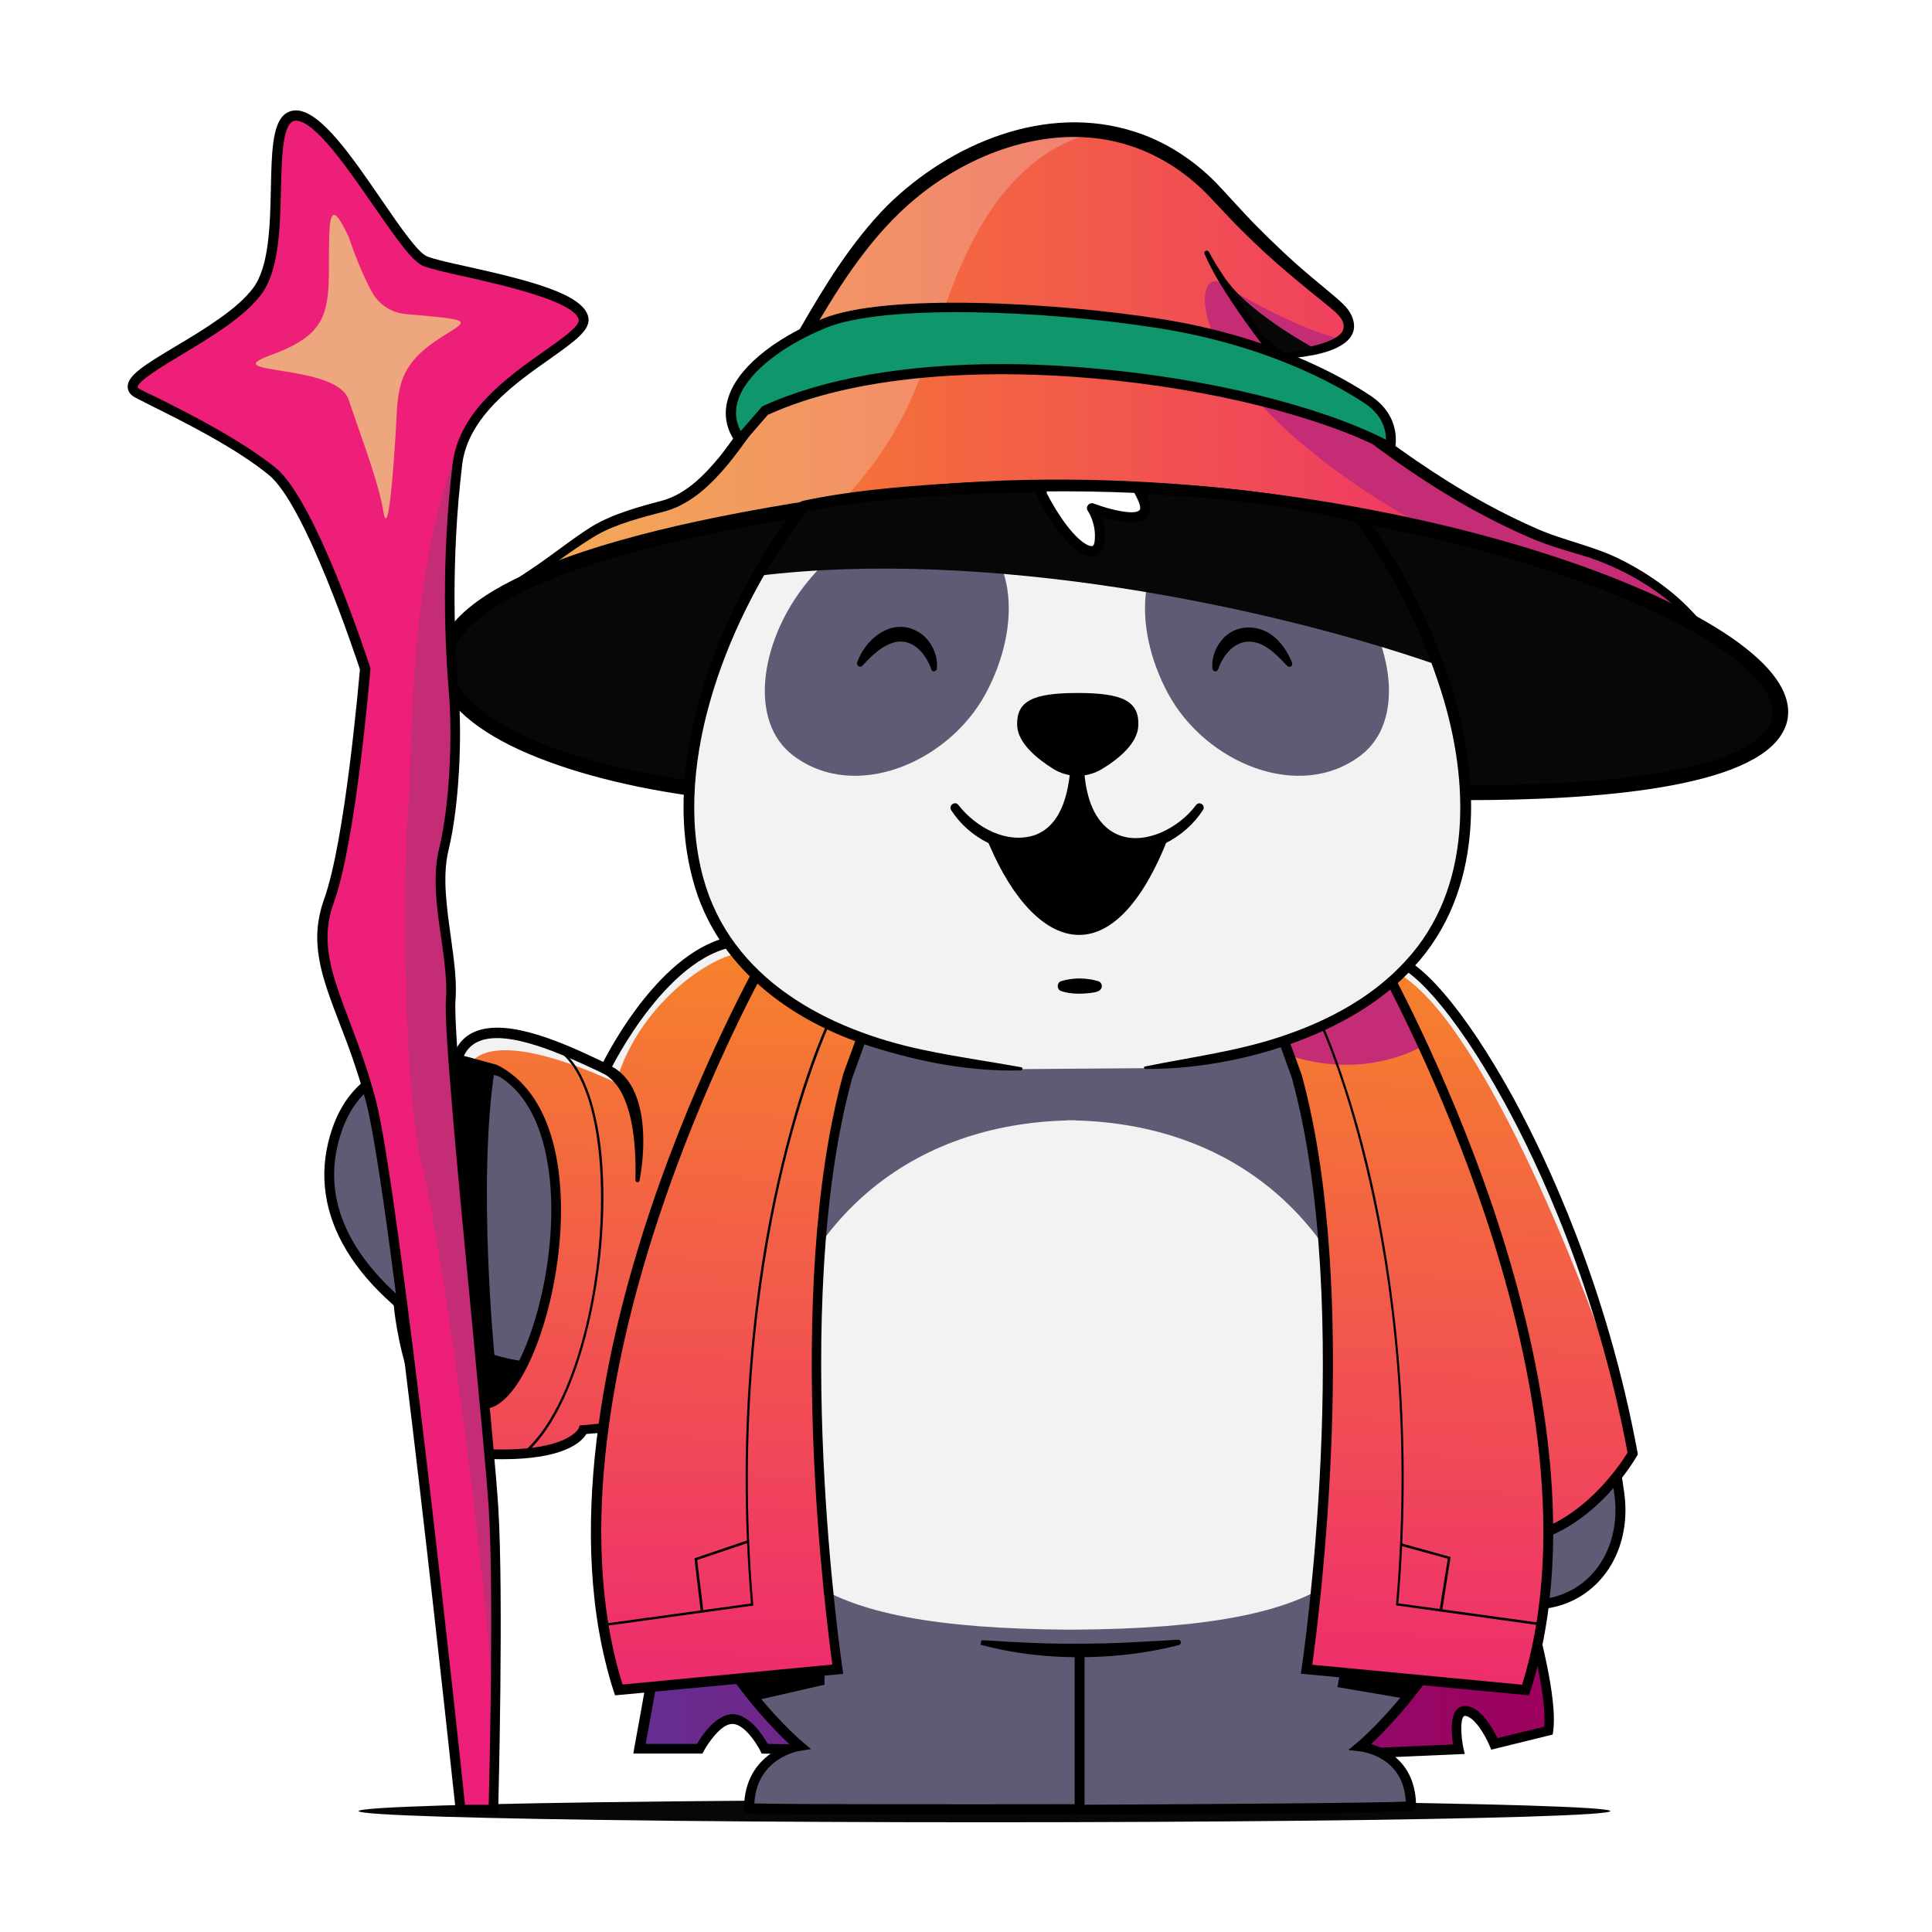 <svg xml:space="preserve" viewBox="333.476 317.746 953.238 1035.034" y="0px" x="0px" xmlns:xlink="http://www.w3.org/1999/xlink" xmlns="http://www.w3.org/2000/svg" id="Layer_1" version="1.1" width="1035.034" height="1035.034">
<rect x="333.476" y="317.746" width="953.238" height="1035.034" fill="#333333" stroke="none"/>
<style type="text/css">
	.st0{fill:#FFFFFF;stroke:#000000;stroke-miterlimit:10;}
	.st1{fill:#ED1F79;}
	.st2{fill:#615A75;}
	.st3{fill:#807B91;}
	.st4{fill:#E9FFF3;}
	.st5{fill:#524C68;}
	.st6{fill:#F2F2F2;}
	.st7{fill:#FFFFFF;stroke:#000000;stroke-width:4;stroke-miterlimit:10;}
	.st8{fill:#FFFFFF;}
	.st9{fill:#DDDDDD;}
	.st10{fill:#EDDA7E;}
	.st11{fill:#047857;}
	.st12{fill:#1AAD80;}
	.st13{fill:#11513D;}
	.st14{fill:#EA745C;}
	.st15{fill:#D8D8D8;}
	.st16{fill:#AA8252;}
	.st17{fill:#8F8EEF;}
	.st18{fill:#A2A2F4;}
	.st19{fill:#FFD983;}
	.st20{fill:#FFDE9C;}
	.st21{fill:#CCCCCC;}
	.st22{fill:#20BC24;}
	.st23{fill:#0F966C;}
	.st24{fill:#05966D;}
	.st25{fill:#997044;}
	.st26{fill:#898989;}
	.st27{fill:#070707;}
	.st28{fill:url(#SVGID_1_);}
	.st29{fill:#C42C75;}
	.st30{opacity:0.24;fill:#E9FFF3;enable-background:new    ;}
	.st31{fill:url(#SVGID_00000123409875565547082520000005480867674527892921_);}
	.st32{fill:url(#SVGID_00000183967783681412356700000016695410107256092596_);}
	.st33{fill:url(#SVGID_00000060711430071469902630000001658500947848614822_);}
	.st34{fill:url(#SVGID_00000088110120470707321510000013762942079682755467_);}
	.st35{fill:url(#SVGID_00000150793653246662513110000005741680090401130652_);}
	.st36{fill:none;}
	.st37{opacity:0.72;fill:#EDDA7E;enable-background:new    ;}
</style>
<rect height="1572" width="1572" class="st0" y="0.5" x="0.5"/>
<g>
	<ellipse ry="6" rx="335.3" cy="1288" cx="820" class="st27"/>
	<g>
		
			<linearGradient gradientTransform="matrix(1 0 0 -1 0 -2779.35)" y2="-3298.155" x2="1201.026" y1="-3298.155" x1="560.755" gradientUnits="userSpaceOnUse" id="SVGID_1_">
			<stop style="stop-color:#F7931E" offset="0"/>
			<stop style="stop-color:#ED1E79" offset="1"/>
		</linearGradient>
		<path d="M1201,650.4L1082,608.1l-18.9-3.8l-113.4-22.6L789,580.9L709,595.1l-69.6,12.3l-74.5,27l-4.2,1.5&#10;&#9;&#9;&#9;c0.7-0.4,1.2-0.8,1.7-1.1c50.3-31.2,40-34.1,85.3-45.9c45.9-11.9,76.3-115.5,125.3-161c30.4-28.3,70.4-44.7,108.2-39.8&#10;&#9;&#9;&#9;c22.9,2.9,45.1,13.8,64,34.5c50,55.2,71.2,57.8,69.8,71c-0.3,3-2.5,5.4-5.8,7.4c-11,6.5-33.9,7.1-33.9,7.1s88.6,83.3,161.4,103.2&#10;&#9;&#9;&#9;C1178.3,622.6,1201,650.4,1201,650.4z" class="st28"/>
	</g>
	<path d="M1201,650.4L1082,608.1l-18.9-3.8c-4.8-2.8-9.8-5.6-14.8-8.5c-129.6-75.1-116.4-140.5-100.1-125.1&#10;&#9;&#9;c0,0,35.3,21.6,60.1,28l1.2,2.2c-11,6.5-33.9,7.1-33.9,7.1s88.6,83.3,161.4,103.2C1178.3,622.6,1201,650.4,1201,650.4z" class="st29"/>
	<path d="M881.3,388.1c-31.6,7.3-54,30.3-70.2,63.9c-22.9,47.1-20.8,83.9-66.7,133.5l-35.3,9.7l-69.6,12.3l-74.5,27&#10;&#9;&#9;l-2.4,0.7v-0.3c50.3-31.2,40-34.1,85.3-45.9c45.9-11.9,76.3-115.5,125.3-161C803.6,399.6,843.5,383.2,881.3,388.1z" class="st30"/>
	<g>
		<path d="M559,636.6c2.6-2.5,5.8-6,9.1-7.9l8.5-5.7c11.4-7.5,21.6-16,33.2-23.3c11.6-6.9,25.4-10.5,38.4-14&#10;&#9;&#9;&#9;c12.3-3.7,21.8-13.5,30-23.4c33.2-42.2,51.5-95.5,89.6-134.3c34-33.5,85.3-55,132.6-39.7c16.7,5.3,31.6,15.1,43.8,27.5&#10;&#9;&#9;&#9;c6.9,7.3,13.6,14.9,20.6,22.1c9.4,9.5,19,18.7,29.2,27.3c5.2,4.4,10.3,8.5,15.5,13c2.8,2.5,5.4,4.9,7.1,8.5&#10;&#9;&#9;&#9;c6.3,13.8-10.1,19.3-20.6,21.3c-6.7,1.3-13.5,2-20.4,2.1l1.3-3.4c42.7,35.5,86.6,71.2,137.7,93.7c15.3,7,32.3,9.8,47.4,17.7&#10;&#9;&#9;&#9;c15.2,7.8,29.4,18,40.6,31.1c0.7,0.8,0.5,2.1-0.3,2.8c-0.5,0.5-1.3,0.5-2,0.4l-119.1-42.3c1.6,0.4-132.4-26.5-132-26.3&#10;&#9;&#9;&#9;c2.4,0.1-162.2-0.7-159.9-0.7c0.4-0.1-150.9,26.7-149.2,26.3C613.7,619,585.6,627.8,559,636.6L559,636.6z M562.6,634.9&#10;&#9;&#9;&#9;c25.8-10.1,50.3-20.2,76.2-29.5c-0.1,0,149.9-26.6,149.7-26.6c0,0,161,0.5,161.1,0.7c0.9,0.1,132.2,26.3,132.9,26.6l119.1,42.3&#10;&#9;&#9;&#9;l-2.2,3.2c-14.9-16-34.4-28-55.2-35.1c-10.7-3.3-21.7-6.2-32-10.7c-41.5-17.9-78.8-44.3-113.4-73.3c-8.6-7.3-16.9-14.9-24.9-22.9&#10;&#9;&#9;&#9;c-0.8-0.8-0.9-2.1-0.1-2.9c0.4-0.4,0.9-0.5,1.5-0.5c6.6-0.4,13.2-1.3,19.6-2.8c5.7-1.5,12.8-3.2,16.5-7.5c3.3-5.2-1.9-9.8-6-13.2&#10;&#9;&#9;&#9;c-15.6-12.6-31.6-25.5-45.8-39.8c-7.3-7-14-14.6-21-21.8c-11.5-11.5-25.5-20.5-41-25.4c-37.8-12.2-79.5,1.3-110.2,24.9&#10;&#9;&#9;&#9;c-48.3,37.2-67.1,99.6-104.8,145.9c-8.9,10.6-19.3,20.9-33.1,25c-12.4,3.3-26.2,6.6-37.4,13c-11.4,6.7-22.1,15.3-33.3,22.5&#10;&#9;&#9;&#9;l-8.5,5.3C568,633.7,565.4,633.7,562.6,634.9L562.6,634.9z"/>
	</g>
	<g>
		<path d="M662.6,740.1c-156.1-21.8-228.2-111,95.8-154.8c332.6-45,716.2,157.8,318.3,157" class="st27"/>
		<path d="M1078.7,746.4c-0.7,0-1.3,0-2,0c-2.2,0-4-1.7-4-4s1.7-4,4-4c0.7,0,1.5,0,2.1,0c126.1,0,155.6-20.2,161.8-32.3&#10;&#9;&#9;&#9;c3-6,2-12.4-3.3-20c-19.4-27.5-87.7-58.7-174.2-79.2c-58.7-14-176.5-34.8-304.1-17.6c-77.5,10.5-136.4,24.1-175.1,40.3&#10;&#9;&#9;&#9;c-32.3,13.6-49.3,28.7-49.3,43.5c0,26.5,52.9,52.4,128.8,63c2.1,0.3,3.7,2.2,3.4,4.5c-0.3,2.1-2.4,3.7-4.5,3.4&#10;&#9;&#9;&#9;c-37.8-5.3-71.8-14.8-95.9-26.7c-26.1-13-39.8-28.2-39.7-44.2c0-18.5,18.3-35.7,54.2-50.8c39.4-16.7,99.1-30.4,177.3-41&#10;&#9;&#9;&#9;c129-17.5,247.8,3.6,307,17.7c88.2,21,158.5,53.3,178.9,82.4c8.9,12.6,7,22.4,3.8,28.2C1232,740,1147.6,746.4,1078.7,746.4z"/>
	</g>
	<g>
		<g>
			<path d="M978.1,508.2c0,0-28.4-32.4-39-54.9" class="st8"/>
		</g>
		<g>
			<path d="M975.3,510.7c-10.6-13.4-20.6-27.1-29.5-41.7c-2.9-4.9-5.6-9.9-7.9-15.2c-0.3-0.7,0-1.5,0.7-1.7s1.3,0,1.7,0.7&#10;&#9;&#9;&#9;&#9;c2.5,4.9,5.6,9.5,8.7,14.2c9.7,13.6,20.6,26.5,31.9,38.8C984.5,509.5,978.7,514.7,975.3,510.7L975.3,510.7z"/>
		</g>
	</g>
	<g>
		<path d="M702.3,537.7c93.3-42.7,267.4-16.9,335.1,19.7c0,0,3.8-15.2-11.9-25.7c-15.6-10.5-52.7-31.6-112.2-40.9&#10;&#9;&#9;&#9;c-59.5-9.3-147-13.2-179.4,0s-61.6,38.4-45,62.2L702.3,537.7z" class="st23"/>
		<path d="M1039.1,561.4l-3-1.6c-67.6-36.6-240.5-61.6-332.2-19.8l-15.2,17.6l-2-2.8c-5.2-7.4-6.6-15.3-4.1-23.5&#10;&#9;&#9;&#9;c4.6-15.7,23.4-31.6,50.4-42.7c34.5-14.2,126.5-8.6,180.7-0.1c58.2,9.1,96,29.8,113.2,41.3c17.1,11.4,13.1,27.8,13,28.4&#10;&#9;&#9;&#9;L1039.1,561.4z M829,512.8c16.3,0,33.1,0.8,50.5,2.4c61,5.4,120,20,155.6,38.1c0-4.6-1.5-12.8-11.1-19.3&#10;&#9;&#9;&#9;c-16.9-11.2-54-31.5-111.1-40.5c-63.5-9.9-147.4-12.7-177.9-0.1c-25,10.3-43.1,25.3-47.2,39.3c-1.6,5.6-1.1,10.8,1.6,16l11.4-13.1&#10;&#9;&#9;&#9;l0.5-0.3C733.5,520.5,777.8,512.8,829,512.8z"/>
	</g>
	<g>
		<path d="M1010.5,831.6c70.1,46.3,128.3,136.5,149.5,285.7c8.9,62.7-71.4,91.4-107.2,9c-35.7-82.4-13.2-215-13.2-215" class="st2"/>
		<path d="M1114.2,1179.9c-21.2,0-46.8-13.4-63.8-52.4c-35.6-82.2-13.6-215.1-13.4-216.4l5.2,0.9c-0.3,1.3-22,132.8,13.1,213.5&#10;&#9;&#9;&#9;c19.2,44.4,50,53.3,70.5,47.6c22.4-6.3,35.3-29,31.6-55.2c-19-134.1-70.2-232.4-148.3-283.9l2.9-4.4&#10;&#9;&#9;&#9;c55.3,36.5,126.3,116.1,150.7,287.6c4.1,28.8-10.5,54-35.5,61C1123.2,1179.3,1118.9,1179.9,1114.2,1179.9z"/>
	</g>
	
		<linearGradient gradientTransform="matrix(1 0 0 -1 0 -2779.35)" y2="-4071.618" x2="1088.494" y1="-3539.834" x1="1101.722" gradientUnits="userSpaceOnUse" id="SVGID_00000182520781963381259300000012564781375210415493_">
		<stop style="stop-color:#F7931E" offset="0"/>
		<stop style="stop-color:#ED1E79" offset="1"/>
	</linearGradient>
	<path d="M1167.3,1096.3c0,0-21.2,37.4-56.9,45.4&#10;&#9;&#9;c-35.7,7.9-84.9-288.1-84.9-288.1l6.1-22h5.2c2.4-0.3,5.4,0.8,8.7,2.8c25,14.9,73,88.8,103.7,188.4&#10;&#9;&#9;C1156.3,1046.1,1162.5,1070.8,1167.3,1096.3z" style="fill:url(#SVGID_00000182520781963381259300000012564781375210415493_);"/>
	<path d="M1149.2,1022.8l-1.2,5c0,0-57.4-159.8-106-188.4l3.4-5C1070.6,849.4,1118.6,923.2,1149.2,1022.8z" class="st6"/>
	<path d="M1109,1144.6c-2.1,0-4.2-0.7-6.3-2.1c-35.5-23.9-77.9-277.7-79.8-288.4l-0.1-0.5l6.7-24.5h7c0.3,0,0.5,0,0.8,0&#10;&#9;&#9;c14.6,0,40.2,29.8,65.9,76.6c17.7,32.5,50.1,100.4,66.7,190.4l0.1,0.9l-0.5,0.8c-0.9,1.6-22.2,38.6-58.6,46.7&#10;&#9;&#9;C1110.3,1144.5,1109.6,1144.6,1109,1144.6z M1028.3,853.9c15.1,90.7,50.5,266.2,77.4,284.3c1.6,1.1,2.9,1.5,4.2,1.2&#10;&#9;&#9;c31.2-7,51.3-38,54.6-43.4c-16.5-88.6-48.4-155.7-66-187.7c-27.1-49.6-51.6-74.7-61.6-73.8h-0.3h-3.2L1028.3,853.9z"/>
	<g>
		
			<linearGradient gradientTransform="matrix(1 0 0 -1 0 -2779.35)" y2="-3835.737" x2="1122.514" y1="-3835.737" x1="635.101" gradientUnits="userSpaceOnUse" id="SVGID_00000175286946524820201550000005032387019041604013_">
			<stop style="stop-color:#662D91" offset="0"/>
			<stop style="stop-color:#9E005D" offset="1"/>
		</linearGradient>
		<path d="M690.8,853.7&#10;&#9;&#9;&#9;c-2.9,119.5-55.7,401-55.7,401h32.3c0,0,8.5-16.1,17.9-15.9c9.4,0.3,17.2,15.9,17.2,15.9l275.8,4.4l95.9-4.2&#10;&#9;&#9;&#9;c0,0-4.4-21.2,3.7-20.5c8.1,0.7,15.3,17.6,15.3,17.6l29-7c7.4-56.2-111.7-343-111.7-343L690.8,853.7z" style="fill:url(#SVGID_00000175286946524820201550000005032387019041604013_);"/>
		<path d="M978.1,1261.7L978.1,1261.7l-277.5-4.5l-0.7-1.5c-2-4-8.6-14.3-14.9-14.4h-0.1c-6.2,0-13.2,10.7-15.2,14.4l-0.8,1.5h-37&#10;&#9;&#9;&#9;l0.5-3.2c0.5-2.8,52.8-282.7,55.7-400.6l0.1-3l324.2,48.9l0.5,1.3c4.9,11.8,119.3,288.1,111.8,344.5l-0.3,1.9l-32.9,8.1l-0.9-2.1&#10;&#9;&#9;&#9;c-2.5-6-8.3-15.6-13.1-16c-0.5,0-0.7,0.1-0.8,0.3c-2,2.2-1.3,11.5-0.1,17.1l0.7,3L978.1,1261.7z M703.9,1252l274.2,4.4l92.9-4.1&#10;&#9;&#9;&#9;c-0.8-5.2-1.6-14.6,1.9-18.5c1.3-1.5,3.2-2.2,5.2-2.1c7.9,0.7,14.3,12.2,16.7,17.2l25.1-6.1c4.5-56.8-102.3-317.1-111-338.5&#10;&#9;&#9;&#9;l-315.4-47.6c-3.6,113-49.3,364.3-55,395.3h27.5c2.5-4.4,10.3-16.1,19.4-15.9C694.2,1236.4,701.5,1247.8,703.9,1252z"/>
	</g>
	<g>
		<path d="M871.4,1203.9v83.3c0,0-177.4,0.5-177.4-0.7c0-29.2,27-33.2,27-33.2s-63.5-52.8-73.4-134.7&#10;&#9;&#9;&#9;c-15.9-130.8,34.4-223.8,66.1-276.2c31.7-52.4,158.7-127.3,158.7-127.3" class="st2"/>
		<path d="M789.3,1289.9c-2.1,0-4.2,0-6.3,0c-25.7,0-46.2,0-61-0.1c-28.8-0.1-29-0.3-30-1.3l-0.8-0.8v-1.1c0-23,15.9-31.6,24.2-34.5&#10;&#9;&#9;&#9;c-13.8-13-62.2-62.6-70.6-133.1c-7-57.5-1.9-114.3,15.3-168.7c14.4-45.9,34.9-82.4,51.2-109.3C743,788.8,865.8,715.9,871,712.8&#10;&#9;&#9;&#9;l2.6,4.5c-1.3,0.8-126.7,75.1-157.8,126.3c-38.5,63.4-80.7,151.9-65.7,274.5c9.7,79.9,71.8,132.4,72.5,132.9l4.5,3.8l-5.8,0.9&#10;&#9;&#9;&#9;c-0.9,0.1-23.3,3.8-24.6,28.2c15.6,0.5,108.1,0.5,172.1,0.4v-80.7h5.3v86h-2.6C870.8,1289.9,830.9,1289.9,789.3,1289.9z"/>
	</g>
	<g>
		<path d="M871,1203.9v83.3c0,0,177.4-0.8,177.4-2c0-29.2-27-31.9-27-31.9s63.5-52.8,73.4-134.7&#10;&#9;&#9;&#9;c15.9-130.8-34.4-223.8-66.1-276.2c-31.7-52.4-158.7-127.3-158.7-127.3" class="st2"/>
		<path d="M868.3,1289.9v-86h5.3v80.7c64-0.3,156.5-0.9,172.1-1.7c-1.3-24.3-23.5-26.7-24.5-26.9l-6.3-0.7l4.9-4.1&#10;&#9;&#9;&#9;c0.7-0.5,62.8-53,72.5-132.9c14.9-122.6-27.4-211.1-65.7-274.5c-31.1-51.2-156.6-125.5-157.8-126.3l2.6-4.5&#10;&#9;&#9;&#9;c5.2,3,127.9,75.9,159.7,128.2c16.3,26.7,36.8,63.4,51.2,109.3c17.2,54.4,22.4,111.1,15.3,168.7c-8.5,70.2-56.5,119.7-70.5,132.9&#10;&#9;&#9;&#9;c8.5,2.5,24.1,10.5,24.1,33.3c0,2.6-2.5,2.8-4.5,2.8c-1.3,0.1-3.3,0.1-5.7,0.1c-4.6,0.1-11.4,0.3-20.1,0.4&#10;&#9;&#9;&#9;c-14.7,0.3-35.2,0.4-61,0.7c-43.9,0.4-88.2,0.5-88.8,0.5L868.3,1289.9z"/>
	</g>
	<g>
		<path d="M1033.9,1065.9C1016.4,968.5,950.3,920,868.6,918v-0.1c-0.7,0-1.5,0-2.1,0s-1.5,0-2.1,0c0,0,0,0,0,0.1&#10;&#9;&#9;&#9;c-81.6,2-147.6,50.5-165.4,147.9c-17.1,93.9,28,123.8,165.1,124.9c0.1,0,0.1,0,0.3,0c0.8,0,1.5,0,2.1,0s1.5,0,2.1,0&#10;&#9;&#9;&#9;c0.1,0,0.1,0,0.3,0C1005.9,1189.7,1051,1159.8,1033.9,1065.9z" class="st6"/>
	</g>
	<g>
		<path d="M649.5,1027.9c-30.4,26.2-78.3,30.2-113.6,9c-45.1-26.9-79.4-66.1-62.8-114.2C497.8,851.5,606,909,606,909&#10;&#9;&#9;&#9;s52.5-71.3,73.9-76.7c21.6-5.6,61.2,30.2,61.2,30.2l-41.4,122.1L649.5,1027.9z" class="st2"/>
		<path d="M586.3,1053.2c-18,0-36.1-4.6-51.7-13.9c-56-33.3-78.6-75-63.9-117.3c5.6-16.1,15.9-27.3,30.3-32.9&#10;&#9;&#9;&#9;c37.8-14.8,92.9,11,104.2,16.7c8.6-11.4,53.7-70.6,74.1-75.9c22.6-5.8,62,29.2,63.8,30.7l1.3,1.2L702.2,986l-50.9,43.9&#10;&#9;&#9;&#9;C633.5,1045.3,610,1053.2,586.3,1053.2z M527.3,889.7c-8.6,0-16.9,1.2-24.3,4.1c-13.1,5.2-22.2,15.1-27.3,29.8&#10;&#9;&#9;&#9;c-18.7,53.7,30.7,92.6,61.6,111.1c34.4,20.5,81,16.8,110.6-8.7l1.7,2l-1.7-2l49.9-43l40.6-119.7c-6.9-6-39.8-32.9-57.5-28.4&#10;&#9;&#9;&#9;c-16.9,4.4-58.1,56.2-72.5,75.8l-1.3,1.9l-2-1.1C604.3,911.1,563.5,889.7,527.3,889.7z"/>
	</g>
	
		<linearGradient gradientTransform="matrix(1 0 0 -1 0 -2779.35)" y2="-4059.537" x2="602.702" y1="-3527.742" x1="615.931" gradientUnits="userSpaceOnUse" id="SVGID_00000098917887262449018480000001599494525135434169_">
		<stop style="stop-color:#F7931E" offset="0"/>
		<stop style="stop-color:#ED1E79" offset="1"/>
	</linearGradient>
	<path d="M717,838.1l-0.5,1.3l-94.2,242.9l-6.6,0.7&#10;&#9;&#9;l-10.6,1.1c0,0-5.3,14.3-48.9,13c-43.7-1.3-50.1-81.1-50.1-81.1l7.7,6.2c0,0,0.1,23.3,31.9,45.8s76.7-145.5,12-177.3l-12.7-3.4&#10;&#9;&#9;l-7.3-1.9c8.2-25.9,47-9.8,71.3,1.5c2.5,1.2,4.8,2.2,6.9,3.3l0,0c0.4,0.1,0.8,0.4,1.2,0.5c0,0,32-66.7,73.4-68.7c0.7,0,1.3,0,2,0&#10;&#9;&#9;L717,838.1z" style="fill:url(#SVGID_00000098917887262449018480000001599494525135434169_);"/>
	<path d="M691.5,828.1c-15.5-0.1-54.6,25.3-67.9,66.3l-14.7-7.8c2.5,1.2,4.8,2.2,6.9,3.3l0,0c0.4,0.1,0.8,0.4,1.2,0.5&#10;&#9;&#9;c0,0,32-66.7,73.4-68.7C695.2,825.3,697.1,828.2,691.5,828.1z" class="st6"/>
	<path d="M625.8,899.4c-1.5-0.8-64.7-32.5-81-12.3l0,0l-7.3-1.9c9.1-28.6,55.3-6.1,78.2,4.8l0,0L625.8,899.4z" class="st6"/>
	<polygon points="550.8,1045.3 553.5,1071.7 572,1051.9"/>
	<path d="M561.8,1099.5c-1.9,0-3.7,0-5.7-0.1c-45.5-1.3-52.4-80.2-52.7-83.5l-0.5-6.2l13.4,10.8v1.2c0,0.3,0.7,22.4,30.8,43.7&#10;&#9;&#9;c2.8,2,5.6,2.1,8.7,0.4c15.1-7.9,32.8-55.4,32.1-102.7c-0.3-20.6-4.8-57.3-31.2-70.5l-22.4-6l0.8-2.6c2.1-6.5,6.1-11.1,11.8-13.5&#10;&#9;&#9;c18.1-7.8,49.7,7,68.5,16l0.4,0.1c6.3-12.4,37.2-67.9,76.6-67.9h0.8l27,18.1l-96,247.6l-17.5,1.6&#10;&#9;&#9;C604.1,1090.4,594.5,1099.5,561.8,1099.5z M509.4,1022c2.6,18.5,13,71.2,46.8,72.2c40.5,1.2,46.3-11.1,46.4-11.2l0.5-1.6l1.6-0.1&#10;&#9;&#9;l15.6-1.5l93.3-240.6l-22.1-14.8c-39.8,0.9-72,66.5-72.2,67.2l-1.2,2.4l-5-2.4c-16.9-7.9-48.3-22.9-64.2-15.9&#10;&#9;&#9;c-3.6,1.6-6.1,4.1-7.8,7.7l17.6,4.8c21.7,10.7,33.9,37.4,34.4,75.3c0.7,45.4-16.4,97.6-35.1,107.4c-4.9,2.5-9.8,2.2-14.2-0.8&#10;&#9;&#9;c-28.6-20.2-32.4-41.1-32.9-46.6L509.4,1022z"/>
	<g>
		
			<linearGradient gradientTransform="matrix(1 0 0 -1 0 -2779.35)" y2="-4061.41" x2="677.998" y1="-3529.615" x1="691.227" gradientUnits="userSpaceOnUse" id="SVGID_00000018945691705517224630000005517178045718542261_">
			<stop style="stop-color:#F7931E" offset="0"/>
			<stop style="stop-color:#ED1E79" offset="1"/>
		</linearGradient>
		<path d="M746.6,894.5&#10;&#9;&#9;&#9;c-34.4,125.7-5.3,317.5-5.3,317.5L624,1223.2c-52-162.1,78.3-391.4,78.3-391.4l56.1,30.6L746.6,894.5z" style="fill:url(#SVGID_00000018945691705517224630000005517178045718542261_);"/>
		<path d="M622.1,1226l-0.7-2c-27.1-84.4-4.2-186.9,19.6-258.1c25.8-77,58.5-134.8,58.9-135.5l1.3-2.2l60.3,32.9l-12.4,34.3&#10;&#9;&#9;&#9;c-33.9,123.7-5.4,314.3-5.2,316.3l0.4,2.8L622.1,1226z M703.4,835.2c-6.2,11.4-34.4,64.4-57.1,132.3&#10;&#9;&#9;&#9;c-23.4,69.8-45.9,170.1-20.2,252.7l112.4-10.7c-3.3-24.1-26.2-199.2,5.7-315.8v-0.3l11-30L703.4,835.2z"/>
	</g>
	<g>
		
			<linearGradient gradientTransform="matrix(1 0 0 -1 0 -2779.35)" y2="-4070.454" x2="1041.643" y1="-3538.666" x1="1054.871" gradientUnits="userSpaceOnUse" id="SVGID_00000080888113734730028510000010009011142265104289_">
			<stop style="stop-color:#F7931E" offset="0"/>
			<stop style="stop-color:#ED1E79" offset="1"/>
		</linearGradient>
		<path d="M1109.9,1223.2L992.5,1212&#10;&#9;&#9;&#9;c0,0,29.1-191.8-5.3-317.5l-11.8-32.1l5.4-2.9l50.7-27.6c0,0,9.9,17.6,23.3,46.3C1089.8,953.3,1147.6,1105.9,1109.9,1223.2z" style="fill:url(#SVGID_00000080888113734730028510000010009011142265104289_);"/>
		<path d="M1054.8,878.1c-7.7,4.4-34.7,16.8-70.5,5.4l-3.2-11.1l-0.4-13l50.7-27.6&#10;&#9;&#9;&#9;C1031.6,831.6,1041.6,849.2,1054.8,878.1z" class="st29"/>
		<path d="M1111.7,1226l-122.2-11.6l0.4-2.8c0.3-1.9,28.6-192.6-5.2-316.3L972.3,861l60.3-32.9l1.3,2.2&#10;&#9;&#9;&#9;c0.3,0.5,32.9,58.5,58.9,135.5c23.9,71.2,46.7,173.7,19.6,258.1L1111.7,1226z M995.6,1209.6l112.4,10.7&#10;&#9;&#9;&#9;c25.7-82.5,3.2-182.8-20.2-252.7c-22.8-68-50.9-120.9-57.1-132.3l-51.7,28.2l11,30.3C1021.8,1010.4,999,1185.5,995.6,1209.6z"/>
	</g>
	<g>
		<g>
			<path d="M906,890l-66.4,0.5c-226.3-16.7-190.6-176.1-141.3-264c6-10.7,12.2-20.4,18.1-28.6c2.1-3,4.4-5.8,6.7-8.6&#10;&#9;&#9;&#9;&#9;c27.4-6.1,75.4-10.3,127.3-10.7c0.7,0,1.3,0,2,0c16.3-0.1,32.9,0.1,49.5,0.9c0.9,0,1.7,0,2.6,0.1c43,2,84.7,6.7,116.3,15.5l0,0&#10;&#9;&#9;&#9;&#9;c0.7,0.9,1.5,1.9,2.1,2.8c13.9,19.2,29.2,46.3,40.1,76.3C1094.7,761.5,1089.4,874,906,890z" class="st6"/>
		</g>
		<g>
			<path d="M800.7,596.3c-25.3-7.3-55.2,6.5-77.9,36.2s-29.4,71.7-5.3,90c33.1,25.1,83.2,3.7,103.1-33.1&#10;&#9;&#9;&#9;&#9;C840.4,652.8,838.4,607.1,800.7,596.3z" class="st2"/>
		</g>
		<g>
			<path d="M938.3,596.3c25.3-7.3,55.2,6.5,77.9,36.2s29.4,71.7,5.3,90c-33.1,25.1-83.2,3.7-103.1-33.1&#10;&#9;&#9;&#9;&#9;C898.6,652.8,900.6,607.1,938.3,596.3z" class="st2"/>
		</g>
		<path d="M1062.9,674.1c-90.6-31.5-242.2-63-364.7-47.8c6-10.7,12.2-20.4,18.1-28.6c2.1-3,4.4-5.8,6.7-8.6&#10;&#9;&#9;&#9;c27.4-6.1,75.4-10.3,127.3-10.7c0.7,0,1.3,0,2,0c16.3-0.1,32.9,0.1,49.5,0.9c0.9,0,1.7,0,2.6,0.1c43,2,84.7,6.7,116.3,15.5l0,0&#10;&#9;&#9;&#9;c0.7,0.9,1.5,1.9,2.1,2.8C1036.9,617.1,1052.1,644,1062.9,674.1z" class="st27"/>
		<g>
			<path d="M839.5,891.2c-27,0.7-54-4.5-79.6-12.6c-43.7-13.5-83.7-43.1-96-89c-18-65,14.2-144.9,52.8-197l4.2-5.4&#10;&#9;&#9;&#9;&#9;c0.4-0.5,1.1-0.9,1.7-1.1c24.7-5.3,49.7-7.4,74.7-9.1c50-2.9,100.3-2.6,150.1,2.2c25,2.5,49.9,6.1,74.2,12.7l-0.8-0.1&#10;&#9;&#9;&#9;&#9;c1.1,0,1.9,0.5,2.5,1.2c20.8,28.2,36.5,59.8,47,93.1c15.7,49.6,17.1,109.5-20.5,149.9c-32.7,36.6-95.6,54.9-143.7,54.4&#10;&#9;&#9;&#9;&#9;c-0.8-0.1-0.9-1.2-0.1-1.3c25.4-5.2,50.9-8.3,75.4-16.9c23.9-8.2,47.2-20.9,64.3-39.8c36-38.9,34.1-96.7,18.9-144.5&#10;&#9;&#9;&#9;&#9;c-10.3-32.5-25.9-63.8-46.2-91.3c0,0,2.5,1.2,2.4,1.2c-48.4-12.4-98.7-15.5-148.6-16.3c-37.3-0.4-74.7,0.8-111.8,4.8&#10;&#9;&#9;&#9;&#9;c-12.3,1.3-24.6,3-36.6,5.7l1.7-1.1l-4.1,5.2c-37.6,50.7-69.3,128.7-52.1,191.8c14.7,54.2,66.3,81.5,117.9,92.3&#10;&#9;&#9;&#9;&#9;c17.3,3.7,34.9,6.1,52.5,9.3c0.4,0.1,0.7,0.5,0.7,0.9C840.1,890.9,839.9,891.2,839.5,891.2L839.5,891.2z"/>
		</g>
	</g>
	<g>
		<path d="M869.9,689c-24.2,0-32.8,4.4-32.4,17.3c0.3,9.5,10.6,17.9,19.4,23.4c7.9,4.9,18.1,4.9,26.1,0c8.9-5.4,19.2-13.8,19.4-23.4&#10;&#9;&#9;&#9;C902.9,693.4,894.1,689,869.9,689z"/>
	</g>
	<g>
		<path d="M806,749c9.4,12,25.9,21.2,41.1,16.1c15.3-5.8,18.4-25.1,19.2-39.7c0.1-1.9,1.9-3.2,3.6-2.9c1.7,0.1,2.9,1.6,3,3.2&#10;&#9;&#9;&#9;c0,2.2,0.1,4.4,0,6.6c-0.4,22.2-12.4,43.8-37.6,41.1c-4.6-0.5-9.1-2-13.2-4c-8.2-4-15.2-10.2-20-17.7&#10;&#9;&#9;&#9;C800.7,749.1,804.3,746.7,806,749L806,749z"/>
	</g>
	<g>
		<path d="M937.1,751.6c-9.7,15.1-29.2,26.2-47.4,20.4c-15.3-4.9-22.2-21.7-23.2-36.4c-0.1-3.2-0.3-6.7-0.1-9.9&#10;&#9;&#9;&#9;c0-1.9,1.6-3.3,3.3-3.3c1.9,0,3.2,1.5,3.3,3.3c0.4,6.1,0.9,12.2,2.5,18.1c5.2,19.8,20.1,27.8,39,20c7.3-3.2,13.9-8.2,18.8-14.7&#10;&#9;&#9;&#9;C935,746.7,938.6,749.1,937.1,751.6L937.1,751.6z"/>
	</g>
	<g>
		<g>
			<path d="M751.8,672.6c4.4-12.6,18.3-23.9,31.7-16.9c7.3,3.7,11.8,12.4,11,20.2c-0.1,0.9-0.8,1.5-1.7,1.5c-0.7,0-1.2-0.5-1.3-1.1&#10;&#9;&#9;&#9;&#9;c-1.5-4.2-3.7-7.9-6.6-10.6c-10.8-10.1-22.4-0.1-30.2,8.6C753.5,675.8,751.1,674.3,751.8,672.6L751.8,672.6z"/>
		</g>
		<g>
			<path d="M982,674.3c-5.4-5.7-12.3-13-20.4-12.8c-8.1,0.1-13.8,7.3-16.4,14.8c-0.3,0.8-1.2,1.3-2,1.1c-0.5-0.3-0.9-0.8-1.1-1.3&#10;&#9;&#9;&#9;&#9;c-0.5-5,1.1-10.5,4.5-14.8c7.5-9.9,21.6-9.5,30-1.1c3.7,3.6,6.3,7.9,8.2,12.6c0.3,0.9-0.1,1.9-0.9,2.1&#10;&#9;&#9;&#9;&#9;C983.1,675.1,982.5,674.9,982,674.3L982,674.3z"/>
		</g>
	</g>
	<g>
		<g>
			<path d="M818.1,1197.8c0.4-2.5,0.1-0.7,0.3-1.3c0.9,0,2.4,0.1,3.3,0.1c16.4,1.1,32.9,1.9,49.3,1.7c17.6,0.1,35.1-1.1,52.7-2.1&#10;&#9;&#9;&#9;&#9;c1.7-0.1,2.2,2.4,0.4,2.9c-8.6,2.2-17.5,3.8-26.3,4.9c-26.3,3-53.4,1.9-79.1-4.9l-0.4-0.1h-0.3h-0.1l0,0l0,0&#10;&#9;&#9;&#9;&#9;C817.9,1198.6,817.7,1200.4,818.1,1197.8L818.1,1197.8z"/>
		</g>
	</g>
	<g>
		<path d="M877.6,590.1c0.3,0.4,5.3,7.8,4,18.1c-1.3,10.6-15.3,4.5-30.8-25.3l-0.4-4.5c0.7,0,1.3,0,2,0&#10;&#9;&#9;&#9;c16.3-0.1,32.9,0.1,49.5,0.9c1.2,2,2.4,4,3.2,6.1C912.6,603.4,878.5,590.5,877.6,590.1z" class="st8"/>
		<path d="M877.3,615.7c-7.8,0-18.7-11.9-28.8-31.5c-0.1-0.3-0.3-0.7-0.3-0.9l-0.4-4.5c-0.1-0.8,0.1-1.5,0.7-2&#10;&#9;&#9;&#9;c0.5-0.5,1.2-0.9,2-0.9h2c16.7-0.1,33.3,0.1,49.6,0.9c0.9,0,1.7,0.5,2.1,1.2c1.3,2.1,2.5,4.2,3.3,6.3c2,4.6,1.7,8.1-0.5,10.6&#10;&#9;&#9;&#9;c-4.5,4.6-16,2.2-24.2-0.3c1.2,3.4,2.2,8.3,1.6,13.9s-4.1,6.7-5.6,7C878.2,615.6,877.8,615.7,877.3,615.7z M853.4,582.1&#10;&#9;&#9;&#9;c11.8,22.5,21.4,28.7,24.3,28.2c0.8-0.1,1.2-1.5,1.3-2.5c1.1-9.3-3.4-16-3.6-16.3c-0.7-0.9-0.7-2.2,0.1-3.2c0.7-0.9,2-1.2,3-0.8&#10;&#9;&#9;&#9;l0,0c10.1,3.8,22,6.2,24.5,3.6c0.7-0.7,0.5-2.5-0.5-4.8c-0.7-1.5-1.3-2.9-2.2-4.5c-15.5-0.7-31.2-0.9-47-0.8L853.4,582.1z"/>
	</g>
	<g>
		<path d="M820.3,764.8c24.3,62.2,68,80.7,98.8,0c0,0-26.1,11.2-36.4-1.1c-10.3-12.3-13-21.6-13-21.6s-6.6,22.5-15.9,25.1&#10;&#9;&#9;&#9;c-9.3,2.6-26.5,0-26.5,0L820.3,764.8z"/>
	</g>
	<g>
		<g>
			<path d="M618,888c21.7,8.9,20.9,42.9,17.2,62.2c-0.1,0.7-0.7,0.9-1.3,0.9c-0.5-0.1-0.9-0.7-0.9-1.2c0.1-5.4,0.1-10.8-0.3-16.3&#10;&#9;&#9;&#9;&#9;c-0.7-10.3-2.4-21.3-7.1-30.4c-2.4-4.5-5.7-8.1-9.9-10.5C613,891.2,615,886.9,618,888L618,888z"/>
		</g>
	</g>
	<path d="M537.6,566.4c-6.3,52.9-3.8,99.9-2,122.6c2,22.9,0.5,59.4-5.4,84.1c-6,24.7,5.6,57,3.8,80.6&#10;&#9;&#9;c-1.7,23.5,19.8,223.4,22.9,271.7c2.5,38.5,1.1,118.7,0.3,149.5c-0.1,7.8-0.3,12.4-0.3,12.4h-17.6c0,0-34.8-329.4-48-379.7&#10;&#9;&#9;c-13.2-50.3-34.4-74.1-22.5-107.2s19.4-124.4,19.4-124.4s-28.7-88.6-49.9-105.8c-21.2-17.2-55.2-33.2-71.8-41.7&#10;&#9;&#9;c-16.8-8.6,45.4-29.8,63.9-54.9c18.5-25.1,1.2-95.2,21-93.9c20,1.3,55.7,72.8,68.9,78c13.2,5.3,80.7,14.6,84.7,30.4&#10;&#9;&#9;C608.4,501.7,542.9,522.7,537.6,566.4z" class="st1"/>
	<path d="M557.3,1274.8c-0.4-0.5-0.5-2.1-0.3-4.8c4.9-54.2-27.4-285.7-38-326.7c-10.6-41-10.6-156.1-7.9-189.2&#10;&#9;&#9;c2.6-33.1,0-121.7,23.8-188.1l2.6,0.3c-6.3,52.9-3.8,99.9-2,122.6c2,22.9,0.5,59.4-5.4,84.1c-6,24.7,5.6,57,3.8,80.6&#10;&#9;&#9;c-1.7,23.5,19.8,223.4,22.9,271.7C559.4,1163.8,558,1244,557.3,1274.8z" class="st29"/>
	<path d="M559.6,1289.9h-22.6l-0.3-2.4c-0.4-3.3-34.9-329.8-48-379.3c-4.4-16.4-9.5-30.2-14.2-42.2c-9.7-25.3-16.5-43.5-8.3-66.5&#10;&#9;&#9;c11.2-31.1,18.5-115.6,19.2-123.2c-2.4-7.1-29.2-88.2-48.8-104.1c-18-14.7-45.5-28.4-63.6-37.4c-2.9-1.5-5.4-2.8-7.8-4&#10;&#9;&#9;c-3.4-1.7-4.2-4.1-4.2-5.7c-0.3-6.1,8.9-11.8,26.3-22.2c14.6-8.7,32.7-19.7,41-31c8.5-11.5,9-34,9.4-53.7c0.4-18.5,0.8-33.2,7-38.9&#10;&#9;&#9;c2-1.7,4.2-2.5,7-2.4c13,0.8,29.5,24.9,45.5,48.2c9.5,13.9,19.4,28.2,24.2,30c3.6,1.5,11.6,3.3,21.2,5.4&#10;&#9;&#9;c33.9,7.5,62.2,14.8,65.1,26.9c1.7,6.9-7.1,13.1-20.5,22.6c-18.5,13-43.8,30.8-47,56.5c-6.3,51.9-4,98.8-2,122.1&#10;&#9;&#9;c1.9,22.4,0.7,59.7-5.4,84.9c-3.3,13.8-0.9,30.2,1.3,46.2c1.7,12.2,3.3,23.7,2.5,34c-1.1,14.3,6.7,96,13.6,168&#10;&#9;&#9;c4.2,43.7,8.1,84.8,9.3,103.2c3,47.8,0,161,0,162.2L559.6,1289.9z M541.7,1284.6h12.7c0.4-17.2,2.8-115.6,0-159.1&#10;&#9;&#9;c-1.2-18.4-5.2-59.5-9.3-103.1c-6.9-72.2-14.8-154.1-13.6-168.9c0.7-9.7-0.8-20.9-2.5-32.8c-2.4-16.4-4.8-33.5-1.2-48.2&#10;&#9;&#9;c6-24.7,7.1-61.4,5.3-83.3c-2-23.5-4.4-70.9,2-123.2c3.4-28,29.8-46.6,49.1-60.2c9-6.3,19.3-13.5,18.4-16.9&#10;&#9;&#9;c-2.5-9.8-40.6-18.4-61.1-23c-10.1-2.2-18-4.1-22-5.6c-6-2.4-13.9-13.8-26.6-32c-13.9-20.1-31.1-45.2-41.5-45.9&#10;&#9;&#9;c-1.2-0.1-2.2,0.3-3,1.1c-4.5,4.2-4.9,19.8-5.3,35.1c-0.4,20.5-0.9,43.8-10.5,56.8c-8.9,12-26.9,22.9-42.6,32.3&#10;&#9;&#9;c-10.1,6.1-23.8,14.3-23.7,17.5c0,0.1,0.4,0.7,1.5,1.2c2.2,1.2,4.9,2.5,7.8,3.8c18.4,9.1,46,23.2,64.6,38.1&#10;&#9;&#9;c21.6,17.5,49.5,103.4,50.7,107l0.1,0.5v0.5c-0.3,3.7-7.7,92.1-19.6,125c-7.7,21.3-0.9,38.8,8.2,63c4.6,12.2,9.9,25.9,14.3,42.7&#10;&#9;&#9;C506.5,955.2,538.4,1252.6,541.7,1284.6z"/>
	<g>
		<path d="M617.1,1188.8l-0.1-1.3l77.9-10.7c-8.3-97.4,3-176.6,14.2-225.8c12-53.6,26.3-84.4,26.5-84.7l1.2,0.5&#10;&#9;&#9;&#9;c-0.1,0.3-14.4,31.1-26.5,84.5c-11.1,49.3-22.6,128.6-14.2,225.9v0.7L617.1,1188.8z"/>
	</g>
	<g>
		<path d="M1119.7,1188.8l-79.2-11v-0.7c8.5-97.5-3-176.7-14.2-225.9c-12-53.4-26.2-84.1-26.5-84.5l1.2-0.5&#10;&#9;&#9;&#9;c0.1,0.3,14.4,31.2,26.5,84.7c11.1,49.3,22.6,128.5,14.2,225.8l77.9,10.7L1119.7,1188.8z"/>
	</g>
	<g>
		<polygon points="668,1181.1 664.6,1152.6 693.2,1142.9 693.6,1144.2 666.1,1153.5 669.4,1180.9"/>
	</g>
	<g>
		<polygon points="1065.2,1180.6 1063.8,1180.3 1068.2,1152.8 1043.1,1145.9 1043.5,1144.6 1069.7,1151.9"/>
	</g>
	<g>
		<path d="M573.5,1097l-0.8-1.1c32.7-27.5,48-113.5,39.6-169.2c-2.8-18.7-9.7-42.2-25.7-48.9l0.5-1.2c16.7,7,23.5,31.1,26.5,50&#10;&#9;&#9;&#9;C622,982.6,606.4,1069.2,573.5,1097z"/>
	</g>
	<g>
		<g>
			<path d="M861,843.4c6.5-2,13.5-1.9,20,0c1.5,0.5,2.2,2.1,1.7,3.6c-1.1,2.5-4.5,2.4-6.7,2.8c-5,0.5-10.1,0.5-14.9-1.1&#10;&#9;&#9;&#9;&#9;c-1.5-0.5-2.2-2.1-1.7-3.6C859.6,844.2,860.3,843.7,861,843.4L861,843.4z"/>
		</g>
	</g>
	<path d="M557.6,890.5c-9.4,60.9,0,154.8,0,154.8l-7.7-0.9l-13.5-157.3L557.6,890.5z"/>
	<polygon points="696.7,1228.9 734.3,1220.3 734.3,1212.6 687.4,1217.2"/>
	<polygon points="1010.5,1213.7 1009.1,1221.6 1045.6,1227.8 1052.5,1218"/>
	<path d="M948.1,465.5c11.5,18.9,48.5,38.8,48.5,38.8l-15.9,2.6l-11.9-9.3L948.1,465.5z" class="st27"/>
	<path d="M479.4,444.7c-10.6-22.5-10.6-10.6-10.6,15.9s-2.6,37-31.7,47.6c-29.1,10.6,35.7,4,42.3,23.8&#10;&#9;&#9;c6.6,19.8,15.9,43.7,18.5,59.5c2.6,15.9,5.3-19.8,6.6-41s-0.3-34.5,19.8-48.9c17.3-12.4,27.8-12-14.4-15.6&#10;&#9;&#9;c-7.4-0.7-14-4.8-17.7-11.2C485.1,462.3,479.4,444.7,479.4,444.7z" class="st37"/>
</g>
</svg>